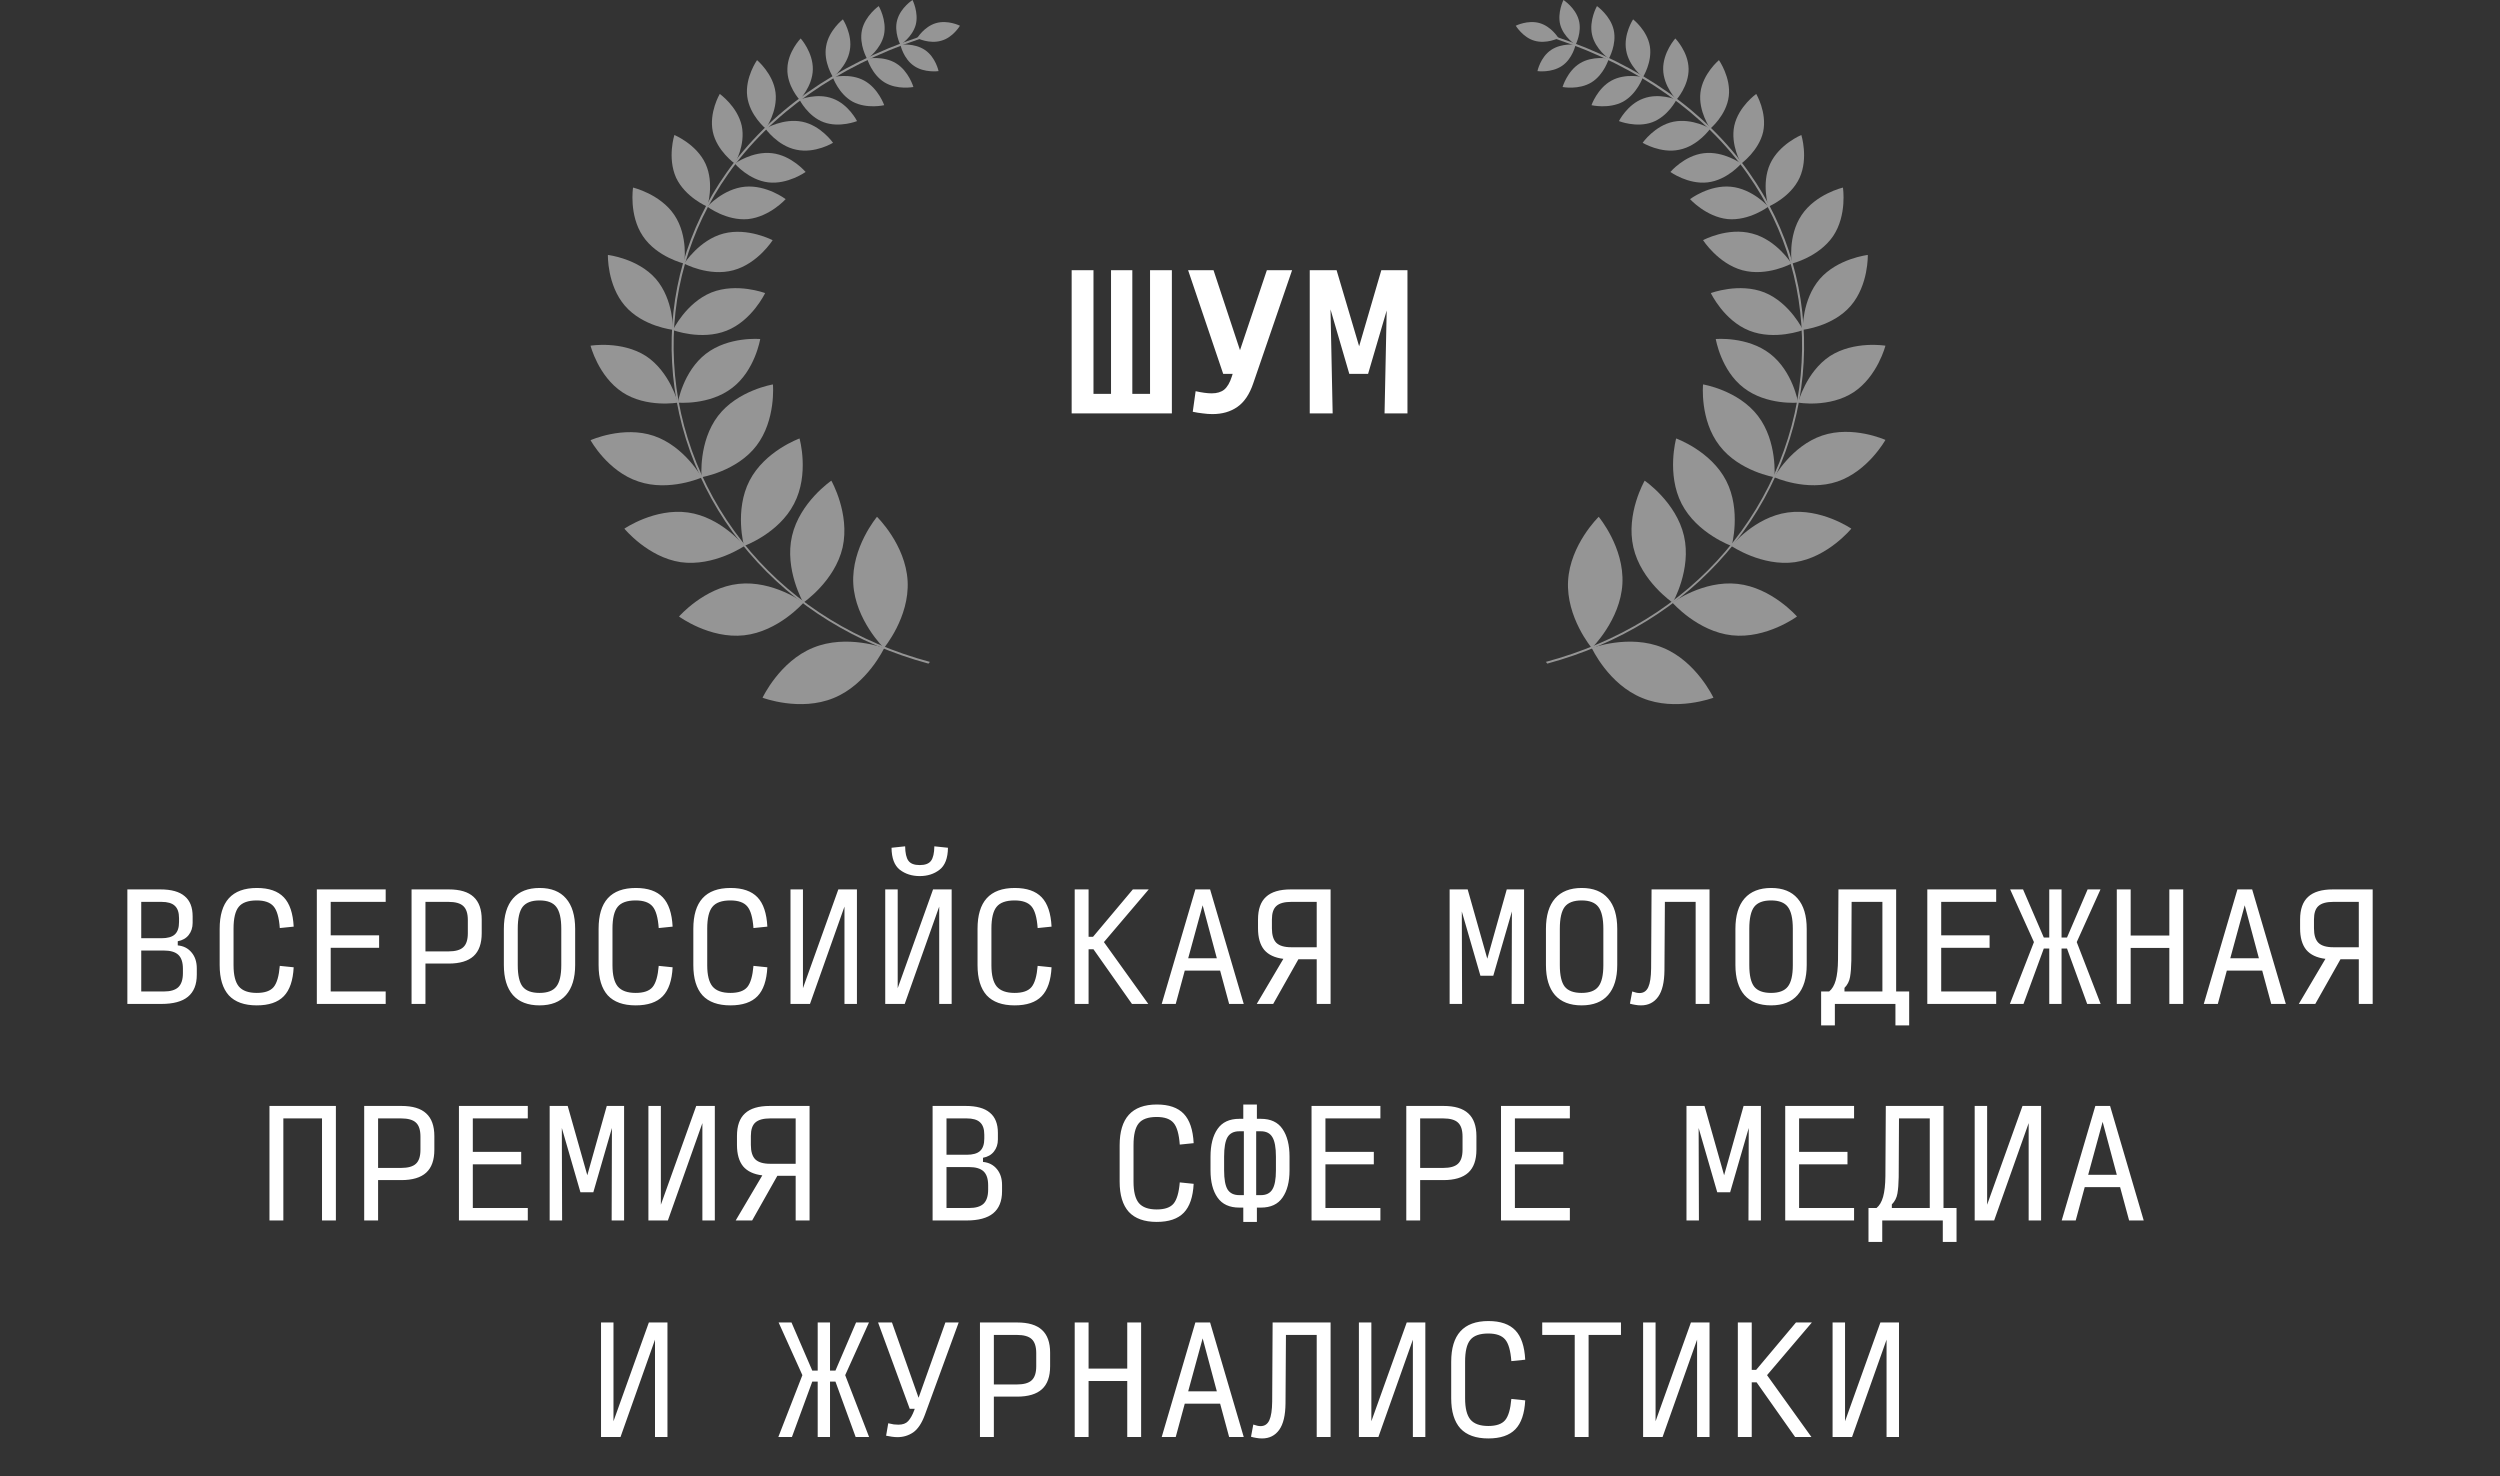 <?xml version="1.0" encoding="UTF-8"?> <svg xmlns="http://www.w3.org/2000/svg" width="127" height="75" viewBox="0 0 127 75" fill="none"><rect x="0" y="0" width="127" height="75" fill="#333333" stroke="none"/><path d="M54.44 21V13.727H55.549V20.009H56.44V13.727H57.522V20.009H58.422V13.727H59.531V21H54.44ZM61.592 21.036C61.435 21.036 61.271 21.024 61.101 21C60.932 20.982 60.762 20.954 60.592 20.918L60.738 19.873C60.901 19.909 61.05 19.936 61.183 19.954C61.316 19.973 61.441 19.982 61.556 19.982C61.822 19.982 62.035 19.918 62.192 19.791C62.35 19.658 62.477 19.439 62.574 19.136L62.62 18.991H62.138L60.356 13.727H61.647L62.992 17.791L64.356 13.727H65.638L63.665 19.473C63.477 20.03 63.207 20.43 62.856 20.673C62.51 20.915 62.089 21.036 61.592 21.036ZM68.544 18.991L67.59 15.718L67.699 21H66.535V13.727H67.899L69.044 17.591L70.171 13.727H71.499V21H70.335L70.444 15.773L69.499 18.991H68.544Z" fill="white"></path><path d="M6.47 51V45.182H8.15C8.703 45.182 9.112 45.296 9.379 45.524C9.651 45.747 9.786 46.089 9.786 46.549V46.884C9.786 47.126 9.718 47.332 9.583 47.502C9.452 47.667 9.268 47.771 9.03 47.815V48.026C9.326 48.054 9.561 48.176 9.735 48.389C9.91 48.598 9.997 48.867 9.997 49.196V49.516C9.997 50.016 9.847 50.389 9.546 50.636C9.251 50.879 8.8 51 8.194 51H6.47ZM7.175 47.662H8.201C8.511 47.662 8.737 47.599 8.877 47.473C9.023 47.342 9.095 47.131 9.095 46.84V46.644C9.095 46.353 9.023 46.142 8.877 46.011C8.737 45.88 8.511 45.815 8.201 45.815H7.175V47.662ZM7.175 50.367H8.325C8.659 50.367 8.904 50.294 9.059 50.149C9.214 49.999 9.292 49.761 9.292 49.436V49.211C9.292 48.886 9.214 48.651 9.059 48.505C8.904 48.36 8.659 48.287 8.325 48.287H7.175V50.367ZM13.043 51.073C12.412 51.073 11.94 50.903 11.624 50.564C11.314 50.219 11.159 49.708 11.159 49.029V47.182C11.159 46.493 11.314 45.977 11.624 45.633C11.94 45.284 12.415 45.109 13.05 45.109C13.661 45.109 14.116 45.267 14.417 45.582C14.718 45.897 14.885 46.394 14.919 47.073L14.213 47.145C14.175 46.612 14.07 46.246 13.901 46.047C13.731 45.844 13.445 45.742 13.043 45.742C12.606 45.742 12.301 45.851 12.126 46.069C11.952 46.282 11.864 46.651 11.864 47.175V49.036C11.864 49.536 11.954 49.895 12.133 50.113C12.318 50.331 12.621 50.44 13.043 50.44C13.45 50.44 13.736 50.341 13.901 50.142C14.066 49.943 14.17 49.584 14.213 49.066L14.919 49.138C14.885 49.807 14.718 50.297 14.417 50.607C14.116 50.918 13.658 51.073 13.043 51.073ZM16.095 51V45.182H19.593V45.815H16.8V47.516H19.259V48.149H16.8V50.367H19.593V51H16.095ZM20.907 51V45.182H22.798C23.366 45.182 23.785 45.308 24.057 45.56C24.333 45.812 24.471 46.198 24.471 46.716V47.407C24.471 47.931 24.333 48.319 24.057 48.571C23.78 48.823 23.358 48.949 22.791 48.949H21.613V51H20.907ZM21.613 48.331H22.777C23.131 48.331 23.383 48.261 23.533 48.12C23.688 47.979 23.766 47.742 23.766 47.407V46.738C23.766 46.404 23.688 46.166 23.533 46.026C23.383 45.885 23.131 45.815 22.777 45.815H21.613V48.331ZM27.407 51.073C26.816 51.073 26.365 50.898 26.055 50.549C25.749 50.195 25.596 49.686 25.596 49.022V47.189C25.596 46.51 25.752 45.994 26.062 45.64C26.372 45.286 26.823 45.109 27.415 45.109C28.001 45.109 28.447 45.286 28.753 45.64C29.063 45.994 29.218 46.51 29.218 47.189V49.022C29.218 49.686 29.063 50.195 28.753 50.549C28.447 50.898 27.999 51.073 27.407 51.073ZM27.407 50.44C27.81 50.44 28.093 50.333 28.258 50.12C28.428 49.907 28.513 49.543 28.513 49.029V47.182C28.513 46.658 28.428 46.287 28.258 46.069C28.093 45.851 27.81 45.742 27.407 45.742C27.005 45.742 26.719 45.851 26.549 46.069C26.384 46.287 26.302 46.658 26.302 47.182V49.029C26.302 49.543 26.384 49.907 26.549 50.12C26.719 50.333 27.005 50.44 27.407 50.44ZM32.292 51.073C31.662 51.073 31.189 50.903 30.874 50.564C30.564 50.219 30.409 49.708 30.409 49.029V47.182C30.409 46.493 30.564 45.977 30.874 45.633C31.189 45.284 31.665 45.109 32.3 45.109C32.911 45.109 33.366 45.267 33.667 45.582C33.968 45.897 34.135 46.394 34.169 47.073L33.463 47.145C33.425 46.612 33.32 46.246 33.151 46.047C32.981 45.844 32.695 45.742 32.292 45.742C31.856 45.742 31.551 45.851 31.376 46.069C31.202 46.282 31.114 46.651 31.114 47.175V49.036C31.114 49.536 31.204 49.895 31.383 50.113C31.568 50.331 31.871 50.44 32.292 50.44C32.7 50.44 32.986 50.341 33.151 50.142C33.316 49.943 33.42 49.584 33.463 49.066L34.169 49.138C34.135 49.807 33.968 50.297 33.667 50.607C33.366 50.918 32.908 51.073 32.292 51.073ZM37.105 51.073C36.475 51.073 36.002 50.903 35.687 50.564C35.377 50.219 35.221 49.708 35.221 49.029V47.182C35.221 46.493 35.377 45.977 35.687 45.633C36.002 45.284 36.477 45.109 37.112 45.109C37.723 45.109 38.179 45.267 38.48 45.582C38.78 45.897 38.947 46.394 38.981 47.073L38.276 47.145C38.237 46.612 38.133 46.246 37.963 46.047C37.794 45.844 37.507 45.742 37.105 45.742C36.669 45.742 36.363 45.851 36.189 46.069C36.014 46.282 35.927 46.651 35.927 47.175V49.036C35.927 49.536 36.017 49.895 36.196 50.113C36.38 50.331 36.683 50.44 37.105 50.44C37.512 50.44 37.798 50.341 37.963 50.142C38.128 49.943 38.232 49.584 38.276 49.066L38.981 49.138C38.947 49.807 38.78 50.297 38.48 50.607C38.179 50.918 37.721 51.073 37.105 51.073ZM42.899 51V46.054L41.147 51H40.157V45.182H40.79V50.2L42.587 45.182H43.532V51H42.899ZM47.712 51V46.054L45.959 51H44.97V45.182H45.603V50.2L47.399 45.182H48.344V51H47.712ZM46.723 44.505C46.33 44.505 45.993 44.399 45.712 44.185C45.435 43.967 45.295 43.594 45.29 43.066L45.981 42.993C45.986 43.337 46.041 43.582 46.148 43.727C46.255 43.873 46.446 43.946 46.723 43.946C46.999 43.946 47.191 43.873 47.297 43.727C47.404 43.582 47.46 43.337 47.465 42.993L48.156 43.066C48.151 43.594 48.008 43.967 47.726 44.185C47.45 44.399 47.115 44.505 46.723 44.505ZM51.542 51.073C50.912 51.073 50.44 50.903 50.124 50.564C49.814 50.219 49.659 49.708 49.659 49.029V47.182C49.659 46.493 49.814 45.977 50.124 45.633C50.44 45.284 50.915 45.109 51.55 45.109C52.161 45.109 52.616 45.267 52.917 45.582C53.218 45.897 53.385 46.394 53.419 47.073L52.713 47.145C52.675 46.612 52.57 46.246 52.401 46.047C52.231 45.844 51.945 45.742 51.542 45.742C51.106 45.742 50.801 45.851 50.626 46.069C50.452 46.282 50.364 46.651 50.364 47.175V49.036C50.364 49.536 50.454 49.895 50.633 50.113C50.818 50.331 51.121 50.44 51.542 50.44C51.95 50.44 52.236 50.341 52.401 50.142C52.566 49.943 52.67 49.584 52.713 49.066L53.419 49.138C53.385 49.807 53.218 50.297 52.917 50.607C52.616 50.918 52.158 51.073 51.542 51.073ZM55.3 48.222V51H54.595V45.182H55.3V47.589H55.526L57.548 45.182H58.355L56.079 47.858L58.333 51H57.504L55.548 48.222H55.3ZM61.815 48.68L61.095 45.989L60.36 48.68H61.815ZM62.44 51L61.982 49.306H60.186L59.727 51H59.015L60.724 45.182H61.473L63.182 51H62.44ZM65.594 48.12H66.889V45.815H65.594C65.246 45.815 64.993 45.885 64.838 46.026C64.688 46.161 64.613 46.389 64.613 46.709V47.16C64.613 47.499 64.688 47.744 64.838 47.895C64.993 48.045 65.246 48.12 65.594 48.12ZM66.889 48.731H65.958L64.678 51H63.842L65.195 48.709C64.758 48.656 64.433 48.503 64.22 48.251C64.011 47.994 63.907 47.63 63.907 47.16V46.709C63.907 46.19 64.043 45.807 64.314 45.56C64.586 45.308 65.005 45.182 65.573 45.182H67.594V51H66.889V48.731ZM75.205 49.567L74.26 46.302L74.274 51H73.641V45.182H74.558L75.554 48.702L76.543 45.182H77.423V51H76.79L76.805 46.302L75.859 49.567H75.205ZM80.345 51.073C79.753 51.073 79.302 50.898 78.992 50.549C78.687 50.195 78.534 49.686 78.534 49.022V47.189C78.534 46.51 78.689 45.994 78.999 45.64C79.31 45.286 79.76 45.109 80.352 45.109C80.939 45.109 81.385 45.286 81.69 45.64C82.001 45.994 82.156 46.51 82.156 47.189V49.022C82.156 49.686 82.001 50.195 81.69 50.549C81.385 50.898 80.936 51.073 80.345 51.073ZM80.345 50.44C80.747 50.44 81.031 50.333 81.196 50.12C81.365 49.907 81.45 49.543 81.45 49.029V47.182C81.45 46.658 81.365 46.287 81.196 46.069C81.031 45.851 80.747 45.742 80.345 45.742C79.942 45.742 79.656 45.851 79.487 46.069C79.322 46.287 79.239 46.658 79.239 47.182V49.029C79.239 49.543 79.322 49.907 79.487 50.12C79.656 50.333 79.942 50.44 80.345 50.44ZM86.139 51V45.815H84.576L84.554 49.291C84.549 49.897 84.442 50.346 84.234 50.636C84.025 50.927 83.734 51.073 83.361 51.073C83.254 51.073 83.152 51.063 83.055 51.044C82.963 51.029 82.879 51.01 82.801 50.986L82.917 50.367C82.99 50.392 83.055 50.411 83.114 50.425C83.172 50.44 83.23 50.447 83.288 50.447C83.492 50.447 83.64 50.348 83.732 50.149C83.824 49.95 83.872 49.633 83.877 49.196L83.899 45.182H86.844V51H86.139ZM89.97 51.073C89.378 51.073 88.927 50.898 88.617 50.549C88.312 50.195 88.159 49.686 88.159 49.022V47.189C88.159 46.51 88.314 45.994 88.624 45.64C88.935 45.286 89.385 45.109 89.977 45.109C90.564 45.109 91.01 45.286 91.315 45.64C91.626 45.994 91.781 46.51 91.781 47.189V49.022C91.781 49.686 91.626 50.195 91.315 50.549C91.01 50.898 90.561 51.073 89.97 51.073ZM89.97 50.44C90.372 50.44 90.656 50.333 90.821 50.12C90.99 49.907 91.075 49.543 91.075 49.029V47.182C91.075 46.658 90.99 46.287 90.821 46.069C90.656 45.851 90.372 45.742 89.97 45.742C89.567 45.742 89.281 45.851 89.112 46.069C88.947 46.287 88.864 46.658 88.864 47.182V49.029C88.864 49.543 88.947 49.907 89.112 50.12C89.281 50.333 89.567 50.44 89.97 50.44ZM93.699 50.185V50.367H95.626V45.815H94.062L94.048 48.796C94.043 49.131 94.021 49.41 93.982 49.633C93.944 49.851 93.849 50.035 93.699 50.185ZM93.211 51V52.091H92.513V50.367H92.921C93.071 50.246 93.182 50.057 93.255 49.8C93.328 49.538 93.367 49.189 93.371 48.753L93.393 45.182H96.324V50.367H96.986V52.091H96.288V51H93.211ZM97.907 51V45.182H101.406V45.815H98.613V47.516H101.071V48.149H98.613V50.367H101.406V51H97.907ZM103.825 48.185L102.793 51H102.102L103.324 47.858L102.116 45.182H102.771L103.825 47.626H104.102V45.182H104.727V47.626H105.004L106.051 45.182H106.705L105.498 47.858L106.713 51H106.029L105.004 48.185H104.727V51H104.102V48.185H103.825ZM107.533 51V45.182H108.238V47.524H110.202V45.182H110.907V51H110.202V48.156H108.238V51H107.533ZM114.752 48.68L114.032 45.989L113.298 48.68H114.752ZM115.378 51L114.92 49.306H113.123L112.665 51H111.952L113.661 45.182H114.41L116.12 51H115.378ZM118.532 48.12H119.827V45.815H118.532C118.183 45.815 117.931 45.885 117.776 46.026C117.625 46.161 117.55 46.389 117.55 46.709V47.16C117.55 47.499 117.625 47.744 117.776 47.895C117.931 48.045 118.183 48.12 118.532 48.12ZM119.827 48.731H118.896L117.616 51H116.779L118.132 48.709C117.696 48.656 117.371 48.503 117.158 48.251C116.949 47.994 116.845 47.63 116.845 47.16V46.709C116.845 46.19 116.981 45.807 117.252 45.56C117.524 45.308 117.943 45.182 118.51 45.182H120.532V51H119.827V48.731ZM13.689 62V56.182H17.063V62H16.358V56.815H14.394V62H13.689ZM18.501 62V56.182H20.392C20.959 56.182 21.379 56.308 21.65 56.56C21.927 56.812 22.065 57.198 22.065 57.716V58.407C22.065 58.931 21.927 59.319 21.65 59.571C21.374 59.823 20.952 59.949 20.385 59.949H19.207V62H18.501ZM19.207 59.331H20.37C20.724 59.331 20.976 59.261 21.127 59.12C21.282 58.979 21.359 58.742 21.359 58.407V57.738C21.359 57.404 21.282 57.166 21.127 57.026C20.976 56.885 20.724 56.815 20.37 56.815H19.207V59.331ZM23.314 62V56.182H26.812V56.815H24.019V58.516H26.477V59.149H24.019V61.367H26.812V62H23.314ZM29.486 60.567L28.541 57.302L28.555 62H27.923V56.182H28.839L29.835 59.702L30.824 56.182H31.704V62H31.072L31.086 57.302L30.141 60.567H29.486ZM35.681 62V57.054L33.928 62H32.939V56.182H33.572V61.2L35.368 56.182H36.313V62H35.681ZM39.126 59.12H40.42V56.815H39.126C38.777 56.815 38.525 56.885 38.369 57.026C38.219 57.161 38.144 57.389 38.144 57.709V58.16C38.144 58.499 38.219 58.744 38.369 58.895C38.525 59.045 38.777 59.12 39.126 59.12ZM40.42 59.731H39.489L38.209 62H37.373L38.726 59.709C38.289 59.656 37.965 59.503 37.751 59.251C37.543 58.994 37.438 58.63 37.438 58.16V57.709C37.438 57.19 37.574 56.807 37.846 56.56C38.117 56.308 38.537 56.182 39.104 56.182H41.126V62H40.42V59.731ZM47.376 62V56.182H49.056C49.609 56.182 50.019 56.296 50.285 56.524C50.557 56.747 50.693 57.089 50.693 57.549V57.884C50.693 58.126 50.625 58.332 50.489 58.502C50.358 58.667 50.174 58.771 49.936 58.815V59.026C50.232 59.054 50.467 59.176 50.642 59.389C50.816 59.598 50.904 59.867 50.904 60.196V60.516C50.904 61.016 50.753 61.389 50.453 61.636C50.157 61.879 49.706 62 49.1 62H47.376ZM48.082 58.662H49.107C49.417 58.662 49.643 58.599 49.783 58.473C49.929 58.342 50.002 58.131 50.002 57.84V57.644C50.002 57.353 49.929 57.142 49.783 57.011C49.643 56.88 49.417 56.815 49.107 56.815H48.082V58.662ZM48.082 61.367H49.231C49.565 61.367 49.81 61.294 49.965 61.149C50.12 60.999 50.198 60.761 50.198 60.436V60.211C50.198 59.886 50.12 59.651 49.965 59.505C49.81 59.36 49.565 59.287 49.231 59.287H48.082V61.367ZM58.761 62.073C58.131 62.073 57.658 61.903 57.343 61.564C57.033 61.219 56.878 60.708 56.878 60.029V58.182C56.878 57.493 57.033 56.977 57.343 56.633C57.658 56.284 58.133 56.109 58.769 56.109C59.379 56.109 59.835 56.267 60.136 56.582C60.436 56.897 60.604 57.394 60.638 58.073L59.932 58.145C59.893 57.612 59.789 57.246 59.619 57.047C59.45 56.844 59.164 56.742 58.761 56.742C58.325 56.742 58.019 56.851 57.845 57.069C57.67 57.282 57.583 57.651 57.583 58.175V60.036C57.583 60.536 57.673 60.895 57.852 61.113C58.036 61.331 58.339 61.44 58.761 61.44C59.169 61.44 59.455 61.341 59.619 61.142C59.784 60.943 59.889 60.584 59.932 60.066L60.638 60.138C60.604 60.807 60.436 61.297 60.136 61.607C59.835 61.918 59.377 62.073 58.761 62.073ZM64.054 61.346H63.85V62.073H63.159V61.346H62.956C62.456 61.346 62.088 61.176 61.85 60.836C61.612 60.497 61.494 60.036 61.494 59.455V58.756C61.494 58.165 61.612 57.697 61.85 57.353C62.088 57.008 62.456 56.836 62.956 56.836H63.159V56.109H63.85V56.836H64.054C64.553 56.836 64.919 57.008 65.152 57.353C65.389 57.697 65.508 58.165 65.508 58.756V59.455C65.508 60.036 65.389 60.497 65.152 60.836C64.919 61.176 64.553 61.346 64.054 61.346ZM64.054 57.469H63.814V60.713H64.054C64.325 60.713 64.519 60.616 64.636 60.422C64.757 60.228 64.817 59.906 64.817 59.455V58.756C64.817 58.296 64.757 57.966 64.636 57.767C64.519 57.569 64.325 57.469 64.054 57.469ZM62.956 60.713H63.188V57.469H62.956C62.679 57.469 62.48 57.569 62.359 57.767C62.243 57.966 62.185 58.296 62.185 58.756V59.455C62.185 59.906 62.243 60.228 62.359 60.422C62.48 60.616 62.679 60.713 62.956 60.713ZM66.626 62V56.182H70.124V56.815H67.332V58.516H69.79V59.149H67.332V61.367H70.124V62H66.626ZM71.439 62V56.182H73.33C73.897 56.182 74.316 56.308 74.588 56.56C74.864 56.812 75.002 57.198 75.002 57.716V58.407C75.002 58.931 74.864 59.319 74.588 59.571C74.311 59.823 73.89 59.949 73.322 59.949H72.144V62H71.439ZM72.144 59.331H73.308C73.662 59.331 73.914 59.261 74.064 59.12C74.219 58.979 74.297 58.742 74.297 58.407V57.738C74.297 57.404 74.219 57.166 74.064 57.026C73.914 56.885 73.662 56.815 73.308 56.815H72.144V59.331ZM76.251 62V56.182H79.749V56.815H76.957V58.516H79.415V59.149H76.957V61.367H79.749V62H76.251ZM87.236 60.567L86.291 57.302L86.305 62H85.673V56.182H86.589L87.585 59.702L88.574 56.182H89.454V62H88.822L88.836 57.302L87.891 60.567H87.236ZM90.689 62V56.182H94.187V56.815H91.394V58.516H93.852V59.149H91.394V61.367H94.187V62H90.689ZM96.105 61.185V61.367H98.032V56.815H96.469L96.454 59.796C96.449 60.131 96.427 60.41 96.388 60.633C96.35 60.851 96.255 61.035 96.105 61.185ZM95.618 62V63.091H94.919V61.367H95.327C95.477 61.246 95.588 61.057 95.661 60.8C95.734 60.538 95.773 60.189 95.778 59.753L95.799 56.182H98.73V61.367H99.392V63.091H98.694V62H95.618ZM103.056 62V57.054L101.303 62H100.314V56.182H100.946V61.2L102.743 56.182H103.688V62H103.056ZM107.534 59.68L106.814 56.989L106.079 59.68H107.534ZM108.159 62L107.701 60.306H105.904L105.446 62H104.734L106.443 56.182H107.192L108.901 62H108.159ZM33.274 73V68.055L31.522 73H30.532V67.182H31.165V72.2L32.962 67.182H33.907V73H33.274ZM41.263 70.186L40.23 73H39.539L40.761 69.858L39.554 67.182H40.208L41.263 69.626H41.539V67.182H42.165V69.626H42.441L43.488 67.182H44.143L42.936 69.858L44.15 73H43.467L42.441 70.186H42.165V73H41.539V70.186H41.263ZM45.596 73.007C45.503 73.007 45.409 73 45.312 72.986C45.215 72.971 45.115 72.954 45.014 72.934L45.123 72.302C45.229 72.326 45.324 72.346 45.406 72.36C45.494 72.37 45.571 72.374 45.639 72.374C45.857 72.374 46.022 72.314 46.134 72.193C46.25 72.067 46.354 71.88 46.446 71.633L46.468 71.567H46.214L44.606 67.182H45.312L46.664 71.007L48.025 67.182H48.701L46.984 71.873C46.825 72.304 46.626 72.602 46.388 72.767C46.151 72.927 45.886 73.007 45.596 73.007ZM49.782 73V67.182H51.673C52.241 67.182 52.66 67.308 52.932 67.56C53.208 67.812 53.346 68.198 53.346 68.716V69.407C53.346 69.931 53.208 70.319 52.932 70.571C52.655 70.823 52.233 70.949 51.666 70.949H50.488V73H49.782ZM50.488 70.331H51.652C52.005 70.331 52.258 70.261 52.408 70.12C52.563 69.979 52.641 69.742 52.641 69.407V68.738C52.641 68.404 52.563 68.166 52.408 68.025C52.258 67.885 52.005 67.814 51.652 67.814H50.488V70.331ZM54.595 73V67.182H55.3V69.524H57.264V67.182H57.969V73H57.264V70.156H55.3V73H54.595ZM61.815 70.68L61.095 67.989L60.36 70.68H61.815ZM62.44 73L61.982 71.305H60.186L59.727 73H59.015L60.724 67.182H61.473L63.182 73H62.44ZM66.889 73V67.814H65.326L65.304 71.291C65.299 71.897 65.192 72.346 64.984 72.636C64.775 72.927 64.484 73.073 64.111 73.073C64.004 73.073 63.902 73.063 63.806 73.044C63.713 73.029 63.629 73.01 63.551 72.986L63.667 72.367C63.74 72.391 63.806 72.411 63.864 72.425C63.922 72.44 63.98 72.447 64.038 72.447C64.242 72.447 64.39 72.348 64.482 72.149C64.574 71.95 64.622 71.633 64.627 71.196L64.649 67.182H67.594V73H66.889ZM71.774 73V68.055L70.022 73H69.032V67.182H69.665V72.2L71.462 67.182H72.407V73H71.774ZM75.605 73.073C74.975 73.073 74.502 72.903 74.187 72.564C73.876 72.219 73.721 71.708 73.721 71.029V69.182C73.721 68.493 73.876 67.977 74.187 67.633C74.502 67.284 74.977 67.109 75.612 67.109C76.223 67.109 76.679 67.267 76.98 67.582C77.28 67.897 77.447 68.394 77.481 69.073L76.776 69.145C76.737 68.612 76.633 68.246 76.463 68.047C76.293 67.844 76.007 67.742 75.605 67.742C75.169 67.742 74.863 67.851 74.689 68.069C74.514 68.282 74.427 68.651 74.427 69.174V71.036C74.427 71.536 74.516 71.894 74.696 72.113C74.88 72.331 75.183 72.44 75.605 72.44C76.012 72.44 76.298 72.341 76.463 72.142C76.628 71.943 76.732 71.584 76.776 71.066L77.481 71.138C77.447 71.807 77.28 72.297 76.98 72.607C76.679 72.918 76.221 73.073 75.605 73.073ZM79.996 73V67.814H78.345V67.182H82.345V67.814H80.701V73H79.996ZM86.212 73V68.055L84.459 73H83.47V67.182H84.103V72.2L85.899 67.182H86.844V73H86.212ZM88.988 70.222V73H88.282V67.182H88.988V69.589H89.213L91.235 67.182H92.043L89.766 69.858L92.021 73H91.192L89.235 70.222H88.988ZM95.837 73V68.055L94.084 73H93.095V67.182H93.728V72.2L95.524 67.182H96.469V73H95.837Z" fill="white"></path><g opacity="0.48"><path d="M47.238 33.624C43.567 32.64 40.425 30.717 38.12 28.015C35.8 25.299 34.42 21.892 34.243 18.412C34.053 14.962 35.007 11.658 36.989 8.839C39.162 5.755 42.525 3.391 46.709 1.982L46.68 1.879C42.466 3.288 39.089 5.667 36.901 8.78C34.904 11.614 33.95 14.947 34.141 18.412C34.331 21.922 35.712 25.358 38.046 28.074C40.366 30.79 43.494 32.714 47.165 33.712C47.194 33.683 47.223 33.654 47.238 33.624Z" fill="url(#paint0_linear_52_3329)"></path><path d="M47.811 2.07C47.209 2.246 46.592 1.938 46.592 1.938C46.592 1.938 46.945 1.351 47.547 1.175C48.149 0.998 48.765 1.307 48.765 1.307C48.765 1.307 48.413 1.909 47.811 2.07Z" fill="url(#paint1_linear_52_3329)"></path><path d="M45.579 1.013C45.755 0.382 46.357 0 46.357 0C46.357 0 46.68 0.646 46.519 1.263C46.342 1.894 45.74 2.276 45.74 2.276C45.74 2.276 45.403 1.63 45.579 1.013Z" fill="url(#paint2_linear_52_3329)"></path><path d="M46.431 3.347C45.888 2.98 45.741 2.275 45.741 2.275C45.741 2.275 46.446 2.173 46.989 2.54C47.532 2.907 47.679 3.612 47.679 3.612C47.679 3.612 46.959 3.714 46.431 3.347Z" fill="url(#paint3_linear_52_3329)"></path><path d="M43.788 1.527C43.949 0.793 44.639 0.309 44.639 0.309C44.639 0.309 45.065 1.028 44.904 1.777C44.742 2.511 44.052 2.996 44.052 2.996C44.052 2.996 43.626 2.261 43.788 1.527Z" fill="url(#paint4_linear_52_3329)"></path><path d="M44.933 4.185C44.287 3.788 44.052 2.981 44.052 2.981C44.052 2.981 44.874 2.819 45.52 3.216C46.166 3.612 46.401 4.42 46.401 4.42C46.401 4.42 45.579 4.581 44.933 4.185Z" fill="url(#paint5_linear_52_3329)"></path><path d="M41.967 2.349C42.099 1.541 42.819 0.983 42.819 0.983C42.819 0.983 43.318 1.747 43.171 2.555C43.039 3.362 42.319 3.92 42.319 3.92C42.319 3.92 41.82 3.157 41.967 2.349Z" fill="url(#paint6_linear_52_3329)"></path><path d="M43.318 5.168C42.598 4.772 42.305 3.92 42.305 3.92C42.305 3.92 43.186 3.7 43.905 4.096C44.625 4.493 44.918 5.344 44.918 5.344C44.918 5.344 44.037 5.55 43.318 5.168Z" fill="url(#paint7_linear_52_3329)"></path><path d="M39.999 3.494C40.014 2.628 40.675 1.953 40.675 1.953C40.675 1.953 41.306 2.657 41.292 3.524C41.277 4.39 40.616 5.065 40.616 5.065C40.616 5.065 39.97 4.361 39.999 3.494Z" fill="url(#paint8_linear_52_3329)"></path><path d="M41.849 6.211C41.041 5.917 40.616 5.066 40.616 5.066C40.616 5.066 41.497 4.699 42.304 5.007C43.112 5.301 43.538 6.152 43.538 6.152C43.538 6.152 42.657 6.505 41.849 6.211Z" fill="url(#paint9_linear_52_3329)"></path><path d="M37.958 4.889C37.841 3.935 38.458 3.054 38.458 3.054C38.458 3.054 39.28 3.744 39.397 4.698C39.515 5.653 38.898 6.534 38.898 6.534C38.898 6.534 38.076 5.858 37.958 4.889Z" fill="url(#paint10_linear_52_3329)"></path><path d="M40.454 7.606C39.499 7.415 38.883 6.534 38.883 6.534C38.883 6.534 39.793 5.991 40.748 6.182C41.702 6.373 42.319 7.254 42.319 7.254C42.319 7.254 41.408 7.812 40.454 7.606Z" fill="url(#paint11_linear_52_3329)"></path><path d="M36.211 6.695C36.006 5.712 36.564 4.772 36.564 4.772C36.564 4.772 37.459 5.403 37.68 6.387C37.885 7.371 37.327 8.311 37.327 8.311C37.327 8.311 36.417 7.665 36.211 6.695Z" fill="url(#paint12_linear_52_3329)"></path><path d="M39.03 9.265C38.032 9.147 37.327 8.31 37.327 8.31C37.327 8.31 38.223 7.664 39.221 7.782C40.22 7.899 40.925 8.736 40.925 8.736C40.925 8.736 40.014 9.382 39.03 9.265Z" fill="url(#paint13_linear_52_3329)"></path><path d="M34.346 9.03C33.891 8.017 34.258 6.857 34.258 6.857C34.258 6.857 35.389 7.327 35.844 8.325C36.299 9.324 35.932 10.498 35.932 10.498C35.932 10.498 34.816 10.028 34.346 9.03Z" fill="url(#paint14_linear_52_3329)"></path><path d="M38.003 11.13C36.902 11.232 35.933 10.498 35.933 10.498C35.933 10.498 36.74 9.588 37.842 9.485C38.943 9.382 39.912 10.116 39.912 10.116C39.912 10.116 39.104 11.012 38.003 11.13Z" fill="url(#paint15_linear_52_3329)"></path><path d="M32.658 11.996C31.939 10.924 32.159 9.529 32.159 9.529C32.159 9.529 33.539 9.852 34.258 10.924C34.978 11.996 34.758 13.391 34.758 13.391C34.758 13.391 33.377 13.068 32.658 11.996Z" fill="url(#paint16_linear_52_3329)"></path><path d="M37.254 13.729C36.005 14.067 34.757 13.391 34.757 13.391C34.757 13.391 35.521 12.187 36.754 11.864C37.988 11.541 39.25 12.202 39.25 12.202C39.25 12.202 38.502 13.391 37.254 13.729Z" fill="url(#paint17_linear_52_3329)"></path><path d="M31.747 15.535C30.837 14.478 30.881 12.951 30.881 12.951C30.881 12.951 32.408 13.127 33.318 14.169C34.229 15.227 34.185 16.754 34.185 16.754C34.185 16.754 32.658 16.592 31.747 15.535Z" fill="url(#paint18_linear_52_3329)"></path><path d="M36.915 16.797C35.623 17.311 34.184 16.768 34.184 16.768C34.184 16.768 34.845 15.388 36.137 14.859C37.429 14.345 38.868 14.889 38.868 14.889C38.868 14.889 38.208 16.284 36.915 16.797Z" fill="url(#paint19_linear_52_3329)"></path><path d="M31.615 19.925C30.396 19.117 30 17.561 30 17.561C30 17.561 31.586 17.297 32.819 18.089C34.038 18.897 34.434 20.453 34.434 20.453C34.434 20.453 32.834 20.732 31.615 19.925Z" fill="url(#paint20_linear_52_3329)"></path><path d="M37.195 19.705C36.035 20.601 34.434 20.454 34.434 20.454C34.434 20.454 34.699 18.868 35.859 17.972C37.019 17.076 38.619 17.223 38.619 17.223C38.619 17.223 38.355 18.824 37.195 19.705Z" fill="url(#paint21_linear_52_3329)"></path><path d="M32.437 24.462C30.866 23.948 30 22.362 30 22.362C30 22.362 31.659 21.613 33.216 22.142C34.772 22.671 35.653 24.256 35.653 24.256C35.653 24.256 33.994 24.991 32.437 24.462Z" fill="url(#paint22_linear_52_3329)"></path><path d="M38.428 22.642C37.43 23.948 35.639 24.242 35.639 24.242C35.639 24.242 35.477 22.436 36.475 21.129C37.474 19.823 39.265 19.529 39.265 19.529C39.265 19.529 39.427 21.335 38.428 22.642Z" fill="url(#paint23_linear_52_3329)"></path><path d="M34.581 28.559C32.908 28.309 31.718 26.856 31.718 26.856C31.718 26.856 33.26 25.799 34.949 26.034C36.637 26.268 37.812 27.737 37.812 27.737C37.812 27.737 36.27 28.794 34.581 28.559Z" fill="url(#paint24_linear_52_3329)"></path><path d="M40.337 25.593C39.559 27.105 37.797 27.737 37.797 27.737C37.797 27.737 37.298 25.93 38.076 24.418C38.854 22.906 40.616 22.274 40.616 22.274C40.616 22.274 41.13 24.081 40.337 25.593Z" fill="url(#paint25_linear_52_3329)"></path><path d="M37.797 32.274C36.05 32.465 34.494 31.319 34.494 31.319C34.494 31.319 35.771 29.851 37.518 29.66C39.266 29.469 40.822 30.614 40.822 30.614C40.822 30.614 39.545 32.083 37.797 32.274Z" fill="url(#paint26_linear_52_3329)"></path><path d="M42.805 27.81C42.408 29.528 40.808 30.614 40.808 30.614C40.808 30.614 39.839 28.926 40.235 27.223C40.632 25.505 42.232 24.418 42.232 24.418C42.232 24.418 43.187 26.092 42.805 27.81Z" fill="url(#paint27_linear_52_3329)"></path><path d="M42.349 35.46C40.646 36.165 38.737 35.445 38.737 35.445C38.737 35.445 39.603 33.595 41.306 32.905C43.01 32.2 44.919 32.92 44.919 32.92C44.919 32.92 44.052 34.77 42.349 35.46Z" fill="url(#paint28_linear_52_3329)"></path><path d="M46.107 29.514C46.21 31.364 44.903 32.92 44.903 32.92C44.903 32.92 43.449 31.496 43.347 29.66C43.244 27.81 44.551 26.254 44.551 26.254C44.551 26.254 46.004 27.663 46.107 29.514Z" fill="url(#paint29_linear_52_3329)"></path><path d="M78.527 33.624C82.198 32.64 85.34 30.717 87.646 28.015C89.966 25.299 91.346 21.892 91.522 18.412C91.713 14.962 90.758 11.658 88.776 8.839C86.603 5.755 83.241 3.391 79.056 1.982L79.085 1.879C83.299 3.288 86.677 5.667 88.864 8.78C90.861 11.614 91.816 14.947 91.625 18.412C91.434 21.922 90.054 25.358 87.719 28.074C85.399 30.79 82.272 32.714 78.601 33.712C78.586 33.683 78.557 33.654 78.527 33.624Z" fill="url(#paint30_linear_52_3329)"></path><path d="M77.954 2.07C78.556 2.246 79.173 1.938 79.173 1.938C79.173 1.938 78.821 1.351 78.219 1.175C77.617 0.998 77 1.307 77 1.307C77 1.307 77.367 1.909 77.954 2.07Z" fill="url(#paint31_linear_52_3329)"></path><path d="M80.201 1.013C80.025 0.382 79.423 0 79.423 0C79.423 0 79.1 0.646 79.262 1.263C79.438 1.894 80.04 2.276 80.04 2.276C80.04 2.276 80.378 1.63 80.201 1.013Z" fill="url(#paint32_linear_52_3329)"></path><path d="M79.35 3.347C79.893 2.98 80.04 2.275 80.04 2.275C80.04 2.275 79.335 2.173 78.792 2.54C78.248 2.907 78.102 3.612 78.102 3.612C78.102 3.612 78.806 3.714 79.35 3.347Z" fill="url(#paint33_linear_52_3329)"></path><path d="M81.978 1.527C81.816 0.793 81.126 0.309 81.126 0.309C81.126 0.309 80.715 1.028 80.876 1.762C81.038 2.496 81.728 2.981 81.728 2.981C81.728 2.981 82.139 2.261 81.978 1.527Z" fill="url(#paint34_linear_52_3329)"></path><path d="M80.847 4.185C81.493 3.788 81.728 2.981 81.728 2.981C81.728 2.981 80.906 2.819 80.26 3.216C79.614 3.612 79.379 4.42 79.379 4.42C79.379 4.42 80.201 4.581 80.847 4.185Z" fill="url(#paint35_linear_52_3329)"></path><path d="M83.813 2.349C83.681 1.541 82.961 0.983 82.961 0.983C82.961 0.983 82.462 1.747 82.609 2.555C82.741 3.362 83.46 3.92 83.46 3.92C83.46 3.92 83.945 3.157 83.813 2.349Z" fill="url(#paint36_linear_52_3329)"></path><path d="M82.448 5.168C83.167 4.772 83.461 3.92 83.461 3.92C83.461 3.92 82.58 3.7 81.86 4.096C81.141 4.493 80.847 5.344 80.847 5.344C80.847 5.344 81.728 5.55 82.448 5.168Z" fill="url(#paint37_linear_52_3329)"></path><path d="M85.781 3.494C85.766 2.628 85.106 1.953 85.106 1.953C85.106 1.953 84.474 2.657 84.489 3.524C84.504 4.39 85.164 5.065 85.164 5.065C85.164 5.065 85.796 4.361 85.781 3.494Z" fill="url(#paint38_linear_52_3329)"></path><path d="M83.931 6.211C84.738 5.917 85.164 5.066 85.164 5.066C85.164 5.066 84.283 4.699 83.476 5.007C82.668 5.301 82.242 6.152 82.242 6.152C82.242 6.152 83.123 6.505 83.931 6.211Z" fill="url(#paint39_linear_52_3329)"></path><path d="M87.822 4.889C87.939 3.935 87.322 3.054 87.322 3.054C87.322 3.054 86.5 3.744 86.383 4.698C86.265 5.653 86.882 6.534 86.882 6.534C86.882 6.534 87.704 5.858 87.822 4.889Z" fill="url(#paint40_linear_52_3329)"></path><path d="M85.311 7.606C86.266 7.415 86.882 6.534 86.882 6.534C86.882 6.534 85.972 5.991 85.017 6.182C84.063 6.373 83.446 7.254 83.446 7.254C83.446 7.254 84.371 7.812 85.311 7.606Z" fill="url(#paint41_linear_52_3329)"></path><path d="M89.569 6.695C89.775 5.712 89.217 4.772 89.217 4.772C89.217 4.772 88.321 5.403 88.101 6.387C87.895 7.371 88.453 8.311 88.453 8.311C88.453 8.311 89.349 7.665 89.569 6.695Z" fill="url(#paint42_linear_52_3329)"></path><path d="M86.75 9.265C87.749 9.147 88.453 8.31 88.453 8.31C88.453 8.31 87.558 7.664 86.559 7.782C85.561 7.899 84.856 8.736 84.856 8.736C84.856 8.736 85.752 9.382 86.75 9.265Z" fill="url(#paint43_linear_52_3329)"></path><path d="M91.42 9.03C91.875 8.032 91.508 6.857 91.508 6.857C91.508 6.857 90.377 7.327 89.922 8.325C89.467 9.324 89.834 10.498 89.834 10.498C89.834 10.498 90.965 10.028 91.42 9.03Z" fill="url(#paint44_linear_52_3329)"></path><path d="M87.763 11.13C88.864 11.232 89.833 10.498 89.833 10.498C89.833 10.498 89.026 9.588 87.924 9.485C86.823 9.382 85.854 10.116 85.854 10.116C85.854 10.116 86.662 11.012 87.763 11.13Z" fill="url(#paint45_linear_52_3329)"></path><path d="M93.122 11.996C93.841 10.924 93.621 9.529 93.621 9.529C93.621 9.529 92.241 9.852 91.522 10.924C90.802 11.996 91.022 13.391 91.022 13.391C91.022 13.391 92.388 13.068 93.122 11.996Z" fill="url(#paint46_linear_52_3329)"></path><path d="M88.512 13.728C89.76 14.066 91.008 13.391 91.008 13.391C91.008 13.391 90.259 12.187 89.011 11.864C87.763 11.526 86.515 12.201 86.515 12.201C86.515 12.201 87.278 13.391 88.512 13.728Z" fill="url(#paint47_linear_52_3329)"></path><path d="M94.018 15.535C94.928 14.478 94.884 12.951 94.884 12.951C94.884 12.951 93.357 13.127 92.447 14.169C91.536 15.227 91.58 16.754 91.58 16.754C91.58 16.754 93.107 16.592 94.018 15.535Z" fill="url(#paint48_linear_52_3329)"></path><path d="M88.864 16.797C90.156 17.311 91.595 16.768 91.595 16.768C91.595 16.768 90.934 15.388 89.642 14.859C88.35 14.345 86.911 14.889 86.911 14.889C86.911 14.889 87.572 16.284 88.864 16.797Z" fill="url(#paint49_linear_52_3329)"></path><path d="M94.165 19.925C95.383 19.117 95.78 17.561 95.78 17.561C95.78 17.561 94.194 17.297 92.961 18.089C91.742 18.897 91.346 20.453 91.346 20.453C91.346 20.453 92.931 20.732 94.165 19.925Z" fill="url(#paint50_linear_52_3329)"></path><path d="M88.585 19.705C89.745 20.601 91.345 20.454 91.345 20.454C91.345 20.454 91.081 18.868 89.921 17.972C88.761 17.076 87.161 17.223 87.161 17.223C87.161 17.223 87.425 18.824 88.585 19.705Z" fill="url(#paint51_linear_52_3329)"></path><path d="M93.343 24.462C94.899 23.933 95.78 22.348 95.78 22.348C95.78 22.348 94.121 21.599 92.564 22.127C91.008 22.656 90.127 24.242 90.127 24.242C90.127 24.242 91.786 24.991 93.343 24.462Z" fill="url(#paint52_linear_52_3329)"></path><path d="M87.352 22.641C88.351 23.948 90.142 24.242 90.142 24.242C90.142 24.242 90.303 22.436 89.305 21.129C88.306 19.822 86.515 19.528 86.515 19.528C86.515 19.528 86.339 21.334 87.352 22.641Z" fill="url(#paint53_linear_52_3329)"></path><path d="M91.183 28.559C92.857 28.309 94.047 26.856 94.047 26.856C94.047 26.856 92.505 25.799 90.816 26.034C89.128 26.268 87.953 27.737 87.953 27.737C87.953 27.737 89.51 28.794 91.183 28.559Z" fill="url(#paint54_linear_52_3329)"></path><path d="M85.428 25.593C86.206 27.105 87.968 27.737 87.968 27.737C87.968 27.737 88.468 25.93 87.689 24.418C86.911 22.906 85.149 22.274 85.149 22.274C85.149 22.274 84.65 24.081 85.428 25.593Z" fill="url(#paint55_linear_52_3329)"></path><path d="M87.983 32.274C89.731 32.465 91.287 31.319 91.287 31.319C91.287 31.319 90.01 29.851 88.262 29.66C86.515 29.469 84.959 30.614 84.959 30.614C84.959 30.614 86.236 32.083 87.983 32.274Z" fill="url(#paint56_linear_52_3329)"></path><path d="M82.976 27.81C83.373 29.528 84.973 30.614 84.973 30.614C84.973 30.614 85.942 28.926 85.546 27.223C85.149 25.505 83.549 24.418 83.549 24.418C83.549 24.418 82.58 26.092 82.976 27.81Z" fill="url(#paint57_linear_52_3329)"></path><path d="M83.431 35.46C85.135 36.165 87.043 35.445 87.043 35.445C87.043 35.445 86.177 33.595 84.474 32.905C82.771 32.2 80.862 32.92 80.862 32.92C80.862 32.92 81.713 34.77 83.431 35.46Z" fill="url(#paint58_linear_52_3329)"></path><path d="M79.658 29.514C79.555 31.364 80.862 32.92 80.862 32.92C80.862 32.92 82.316 31.496 82.418 29.66C82.521 27.81 81.214 26.254 81.214 26.254C81.214 26.254 79.761 27.663 79.658 29.514Z" fill="url(#paint59_linear_52_3329)"></path></g><defs><linearGradient id="paint0_linear_52_3329" x1="40.677" y1="1.879" x2="40.677" y2="33.712" gradientUnits="userSpaceOnUse"><stop stop-color="white"></stop><stop offset="1" stop-color="white"></stop></linearGradient><linearGradient id="paint1_linear_52_3329" x1="47.679" y1="1.12" x2="47.679" y2="2.125" gradientUnits="userSpaceOnUse"><stop stop-color="white"></stop><stop offset="1" stop-color="white"></stop></linearGradient><linearGradient id="paint2_linear_52_3329" x1="46.046" y1="0" x2="46.046" y2="2.276" gradientUnits="userSpaceOnUse"><stop stop-color="white"></stop><stop offset="1" stop-color="white"></stop></linearGradient><linearGradient id="paint3_linear_52_3329" x1="46.71" y1="2.262" x2="46.71" y2="3.625" gradientUnits="userSpaceOnUse"><stop stop-color="white"></stop><stop offset="1" stop-color="white"></stop></linearGradient><linearGradient id="paint4_linear_52_3329" x1="44.346" y1="0.309" x2="44.346" y2="2.996" gradientUnits="userSpaceOnUse"><stop stop-color="white"></stop><stop offset="1" stop-color="white"></stop></linearGradient><linearGradient id="paint5_linear_52_3329" x1="45.227" y1="2.948" x2="45.227" y2="4.452" gradientUnits="userSpaceOnUse"><stop stop-color="white"></stop><stop offset="1" stop-color="white"></stop></linearGradient><linearGradient id="paint6_linear_52_3329" x1="42.569" y1="0.983" x2="42.569" y2="3.92" gradientUnits="userSpaceOnUse"><stop stop-color="white"></stop><stop offset="1" stop-color="white"></stop></linearGradient><linearGradient id="paint7_linear_52_3329" x1="43.611" y1="3.859" x2="43.611" y2="5.399" gradientUnits="userSpaceOnUse"><stop stop-color="white"></stop><stop offset="1" stop-color="white"></stop></linearGradient><linearGradient id="paint8_linear_52_3329" x1="40.645" y1="1.953" x2="40.645" y2="5.065" gradientUnits="userSpaceOnUse"><stop stop-color="white"></stop><stop offset="1" stop-color="white"></stop></linearGradient><linearGradient id="paint9_linear_52_3329" x1="42.077" y1="4.884" x2="42.077" y2="6.328" gradientUnits="userSpaceOnUse"><stop stop-color="white"></stop><stop offset="1" stop-color="white"></stop></linearGradient><linearGradient id="paint10_linear_52_3329" x1="38.678" y1="3.054" x2="38.678" y2="6.534" gradientUnits="userSpaceOnUse"><stop stop-color="white"></stop><stop offset="1" stop-color="white"></stop></linearGradient><linearGradient id="paint11_linear_52_3329" x1="40.601" y1="6.141" x2="40.601" y2="7.652" gradientUnits="userSpaceOnUse"><stop stop-color="white"></stop><stop offset="1" stop-color="white"></stop></linearGradient><linearGradient id="paint12_linear_52_3329" x1="36.945" y1="4.772" x2="36.945" y2="8.311" gradientUnits="userSpaceOnUse"><stop stop-color="white"></stop><stop offset="1" stop-color="white"></stop></linearGradient><linearGradient id="paint13_linear_52_3329" x1="39.126" y1="7.768" x2="39.126" y2="9.279" gradientUnits="userSpaceOnUse"><stop stop-color="white"></stop><stop offset="1" stop-color="white"></stop></linearGradient><linearGradient id="paint14_linear_52_3329" x1="35.095" y1="6.857" x2="35.095" y2="10.498" gradientUnits="userSpaceOnUse"><stop stop-color="white"></stop><stop offset="1" stop-color="white"></stop></linearGradient><linearGradient id="paint15_linear_52_3329" x1="37.922" y1="9.475" x2="37.922" y2="11.139" gradientUnits="userSpaceOnUse"><stop stop-color="white"></stop><stop offset="1" stop-color="white"></stop></linearGradient><linearGradient id="paint16_linear_52_3329" x1="33.458" y1="9.529" x2="33.458" y2="13.391" gradientUnits="userSpaceOnUse"><stop stop-color="white"></stop><stop offset="1" stop-color="white"></stop></linearGradient><linearGradient id="paint17_linear_52_3329" x1="37.004" y1="11.775" x2="37.004" y2="13.824" gradientUnits="userSpaceOnUse"><stop stop-color="white"></stop><stop offset="1" stop-color="white"></stop></linearGradient><linearGradient id="paint18_linear_52_3329" x1="32.533" y1="12.951" x2="32.533" y2="16.754" gradientUnits="userSpaceOnUse"><stop stop-color="white"></stop><stop offset="1" stop-color="white"></stop></linearGradient><linearGradient id="paint19_linear_52_3329" x1="36.526" y1="14.638" x2="36.526" y2="17.018" gradientUnits="userSpaceOnUse"><stop stop-color="white"></stop><stop offset="1" stop-color="white"></stop></linearGradient><linearGradient id="paint20_linear_52_3329" x1="32.217" y1="17.519" x2="32.217" y2="20.5" gradientUnits="userSpaceOnUse"><stop stop-color="white"></stop><stop offset="1" stop-color="white"></stop></linearGradient><linearGradient id="paint21_linear_52_3329" x1="36.527" y1="17.214" x2="36.527" y2="20.463" gradientUnits="userSpaceOnUse"><stop stop-color="white"></stop><stop offset="1" stop-color="white"></stop></linearGradient><linearGradient id="paint22_linear_52_3329" x1="32.827" y1="21.953" x2="32.827" y2="24.653" gradientUnits="userSpaceOnUse"><stop stop-color="white"></stop><stop offset="1" stop-color="white"></stop></linearGradient><linearGradient id="paint23_linear_52_3329" x1="37.452" y1="19.529" x2="37.452" y2="24.242" gradientUnits="userSpaceOnUse"><stop stop-color="white"></stop><stop offset="1" stop-color="white"></stop></linearGradient><linearGradient id="paint24_linear_52_3329" x1="34.765" y1="26" x2="34.765" y2="28.593" gradientUnits="userSpaceOnUse"><stop stop-color="white"></stop><stop offset="1" stop-color="white"></stop></linearGradient><linearGradient id="paint25_linear_52_3329" x1="39.21" y1="22.274" x2="39.21" y2="27.737" gradientUnits="userSpaceOnUse"><stop stop-color="white"></stop><stop offset="1" stop-color="white"></stop></linearGradient><linearGradient id="paint26_linear_52_3329" x1="37.658" y1="29.639" x2="37.658" y2="32.295" gradientUnits="userSpaceOnUse"><stop stop-color="white"></stop><stop offset="1" stop-color="white"></stop></linearGradient><linearGradient id="paint27_linear_52_3329" x1="41.517" y1="24.418" x2="41.517" y2="30.614" gradientUnits="userSpaceOnUse"><stop stop-color="white"></stop><stop offset="1" stop-color="white"></stop></linearGradient><linearGradient id="paint28_linear_52_3329" x1="41.828" y1="32.596" x2="41.828" y2="35.77" gradientUnits="userSpaceOnUse"><stop stop-color="white"></stop><stop offset="1" stop-color="white"></stop></linearGradient><linearGradient id="paint29_linear_52_3329" x1="44.727" y1="26.254" x2="44.727" y2="32.92" gradientUnits="userSpaceOnUse"><stop stop-color="white"></stop><stop offset="1" stop-color="white"></stop></linearGradient><linearGradient id="paint30_linear_52_3329" x1="85.088" y1="1.879" x2="85.088" y2="33.712" gradientUnits="userSpaceOnUse"><stop stop-color="white"></stop><stop offset="1" stop-color="white"></stop></linearGradient><linearGradient id="paint31_linear_52_3329" x1="78.087" y1="1.12" x2="78.087" y2="2.125" gradientUnits="userSpaceOnUse"><stop stop-color="white"></stop><stop offset="1" stop-color="white"></stop></linearGradient><linearGradient id="paint32_linear_52_3329" x1="79.734" y1="0" x2="79.734" y2="2.276" gradientUnits="userSpaceOnUse"><stop stop-color="white"></stop><stop offset="1" stop-color="white"></stop></linearGradient><linearGradient id="paint33_linear_52_3329" x1="79.071" y1="2.262" x2="79.071" y2="3.625" gradientUnits="userSpaceOnUse"><stop stop-color="white"></stop><stop offset="1" stop-color="white"></stop></linearGradient><linearGradient id="paint34_linear_52_3329" x1="81.427" y1="0.309" x2="81.427" y2="2.981" gradientUnits="userSpaceOnUse"><stop stop-color="white"></stop><stop offset="1" stop-color="white"></stop></linearGradient><linearGradient id="paint35_linear_52_3329" x1="80.554" y1="2.948" x2="80.554" y2="4.452" gradientUnits="userSpaceOnUse"><stop stop-color="white"></stop><stop offset="1" stop-color="white"></stop></linearGradient><linearGradient id="paint36_linear_52_3329" x1="83.209" y1="0.983" x2="83.209" y2="3.92" gradientUnits="userSpaceOnUse"><stop stop-color="white"></stop><stop offset="1" stop-color="white"></stop></linearGradient><linearGradient id="paint37_linear_52_3329" x1="82.154" y1="3.859" x2="82.154" y2="5.399" gradientUnits="userSpaceOnUse"><stop stop-color="white"></stop><stop offset="1" stop-color="white"></stop></linearGradient><linearGradient id="paint38_linear_52_3329" x1="85.135" y1="1.953" x2="85.135" y2="5.065" gradientUnits="userSpaceOnUse"><stop stop-color="white"></stop><stop offset="1" stop-color="white"></stop></linearGradient><linearGradient id="paint39_linear_52_3329" x1="83.703" y1="4.884" x2="83.703" y2="6.328" gradientUnits="userSpaceOnUse"><stop stop-color="white"></stop><stop offset="1" stop-color="white"></stop></linearGradient><linearGradient id="paint40_linear_52_3329" x1="87.102" y1="3.054" x2="87.102" y2="6.534" gradientUnits="userSpaceOnUse"><stop stop-color="white"></stop><stop offset="1" stop-color="white"></stop></linearGradient><linearGradient id="paint41_linear_52_3329" x1="85.164" y1="6.141" x2="85.164" y2="7.652" gradientUnits="userSpaceOnUse"><stop stop-color="white"></stop><stop offset="1" stop-color="white"></stop></linearGradient><linearGradient id="paint42_linear_52_3329" x1="88.835" y1="4.772" x2="88.835" y2="8.311" gradientUnits="userSpaceOnUse"><stop stop-color="white"></stop><stop offset="1" stop-color="white"></stop></linearGradient><linearGradient id="paint43_linear_52_3329" x1="86.655" y1="7.768" x2="86.655" y2="9.279" gradientUnits="userSpaceOnUse"><stop stop-color="white"></stop><stop offset="1" stop-color="white"></stop></linearGradient><linearGradient id="paint44_linear_52_3329" x1="90.671" y1="6.857" x2="90.671" y2="10.498" gradientUnits="userSpaceOnUse"><stop stop-color="white"></stop><stop offset="1" stop-color="white"></stop></linearGradient><linearGradient id="paint45_linear_52_3329" x1="87.844" y1="9.475" x2="87.844" y2="11.139" gradientUnits="userSpaceOnUse"><stop stop-color="white"></stop><stop offset="1" stop-color="white"></stop></linearGradient><linearGradient id="paint46_linear_52_3329" x1="92.322" y1="9.529" x2="92.322" y2="13.391" gradientUnits="userSpaceOnUse"><stop stop-color="white"></stop><stop offset="1" stop-color="white"></stop></linearGradient><linearGradient id="paint47_linear_52_3329" x1="88.761" y1="11.769" x2="88.761" y2="13.823" gradientUnits="userSpaceOnUse"><stop stop-color="white"></stop><stop offset="1" stop-color="white"></stop></linearGradient><linearGradient id="paint48_linear_52_3329" x1="93.232" y1="12.951" x2="93.232" y2="16.754" gradientUnits="userSpaceOnUse"><stop stop-color="white"></stop><stop offset="1" stop-color="white"></stop></linearGradient><linearGradient id="paint49_linear_52_3329" x1="89.253" y1="14.638" x2="89.253" y2="17.018" gradientUnits="userSpaceOnUse"><stop stop-color="white"></stop><stop offset="1" stop-color="white"></stop></linearGradient><linearGradient id="paint50_linear_52_3329" x1="93.563" y1="17.519" x2="93.563" y2="20.5" gradientUnits="userSpaceOnUse"><stop stop-color="white"></stop><stop offset="1" stop-color="white"></stop></linearGradient><linearGradient id="paint51_linear_52_3329" x1="89.253" y1="17.214" x2="89.253" y2="20.463" gradientUnits="userSpaceOnUse"><stop stop-color="white"></stop><stop offset="1" stop-color="white"></stop></linearGradient><linearGradient id="paint52_linear_52_3329" x1="92.954" y1="21.939" x2="92.954" y2="24.651" gradientUnits="userSpaceOnUse"><stop stop-color="white"></stop><stop offset="1" stop-color="white"></stop></linearGradient><linearGradient id="paint53_linear_52_3329" x1="88.328" y1="19.528" x2="88.328" y2="24.242" gradientUnits="userSpaceOnUse"><stop stop-color="white"></stop><stop offset="1" stop-color="white"></stop></linearGradient><linearGradient id="paint54_linear_52_3329" x1="91" y1="26" x2="91" y2="28.593" gradientUnits="userSpaceOnUse"><stop stop-color="white"></stop><stop offset="1" stop-color="white"></stop></linearGradient><linearGradient id="paint55_linear_52_3329" x1="86.559" y1="22.274" x2="86.559" y2="27.737" gradientUnits="userSpaceOnUse"><stop stop-color="white"></stop><stop offset="1" stop-color="white"></stop></linearGradient><linearGradient id="paint56_linear_52_3329" x1="88.123" y1="29.639" x2="88.123" y2="32.295" gradientUnits="userSpaceOnUse"><stop stop-color="white"></stop><stop offset="1" stop-color="white"></stop></linearGradient><linearGradient id="paint57_linear_52_3329" x1="84.261" y1="24.418" x2="84.261" y2="30.614" gradientUnits="userSpaceOnUse"><stop stop-color="white"></stop><stop offset="1" stop-color="white"></stop></linearGradient><linearGradient id="paint58_linear_52_3329" x1="83.953" y1="32.596" x2="83.953" y2="35.77" gradientUnits="userSpaceOnUse"><stop stop-color="white"></stop><stop offset="1" stop-color="white"></stop></linearGradient><linearGradient id="paint59_linear_52_3329" x1="81.038" y1="26.254" x2="81.038" y2="32.92" gradientUnits="userSpaceOnUse"><stop stop-color="white"></stop><stop offset="1" stop-color="white"></stop></linearGradient></defs></svg> 